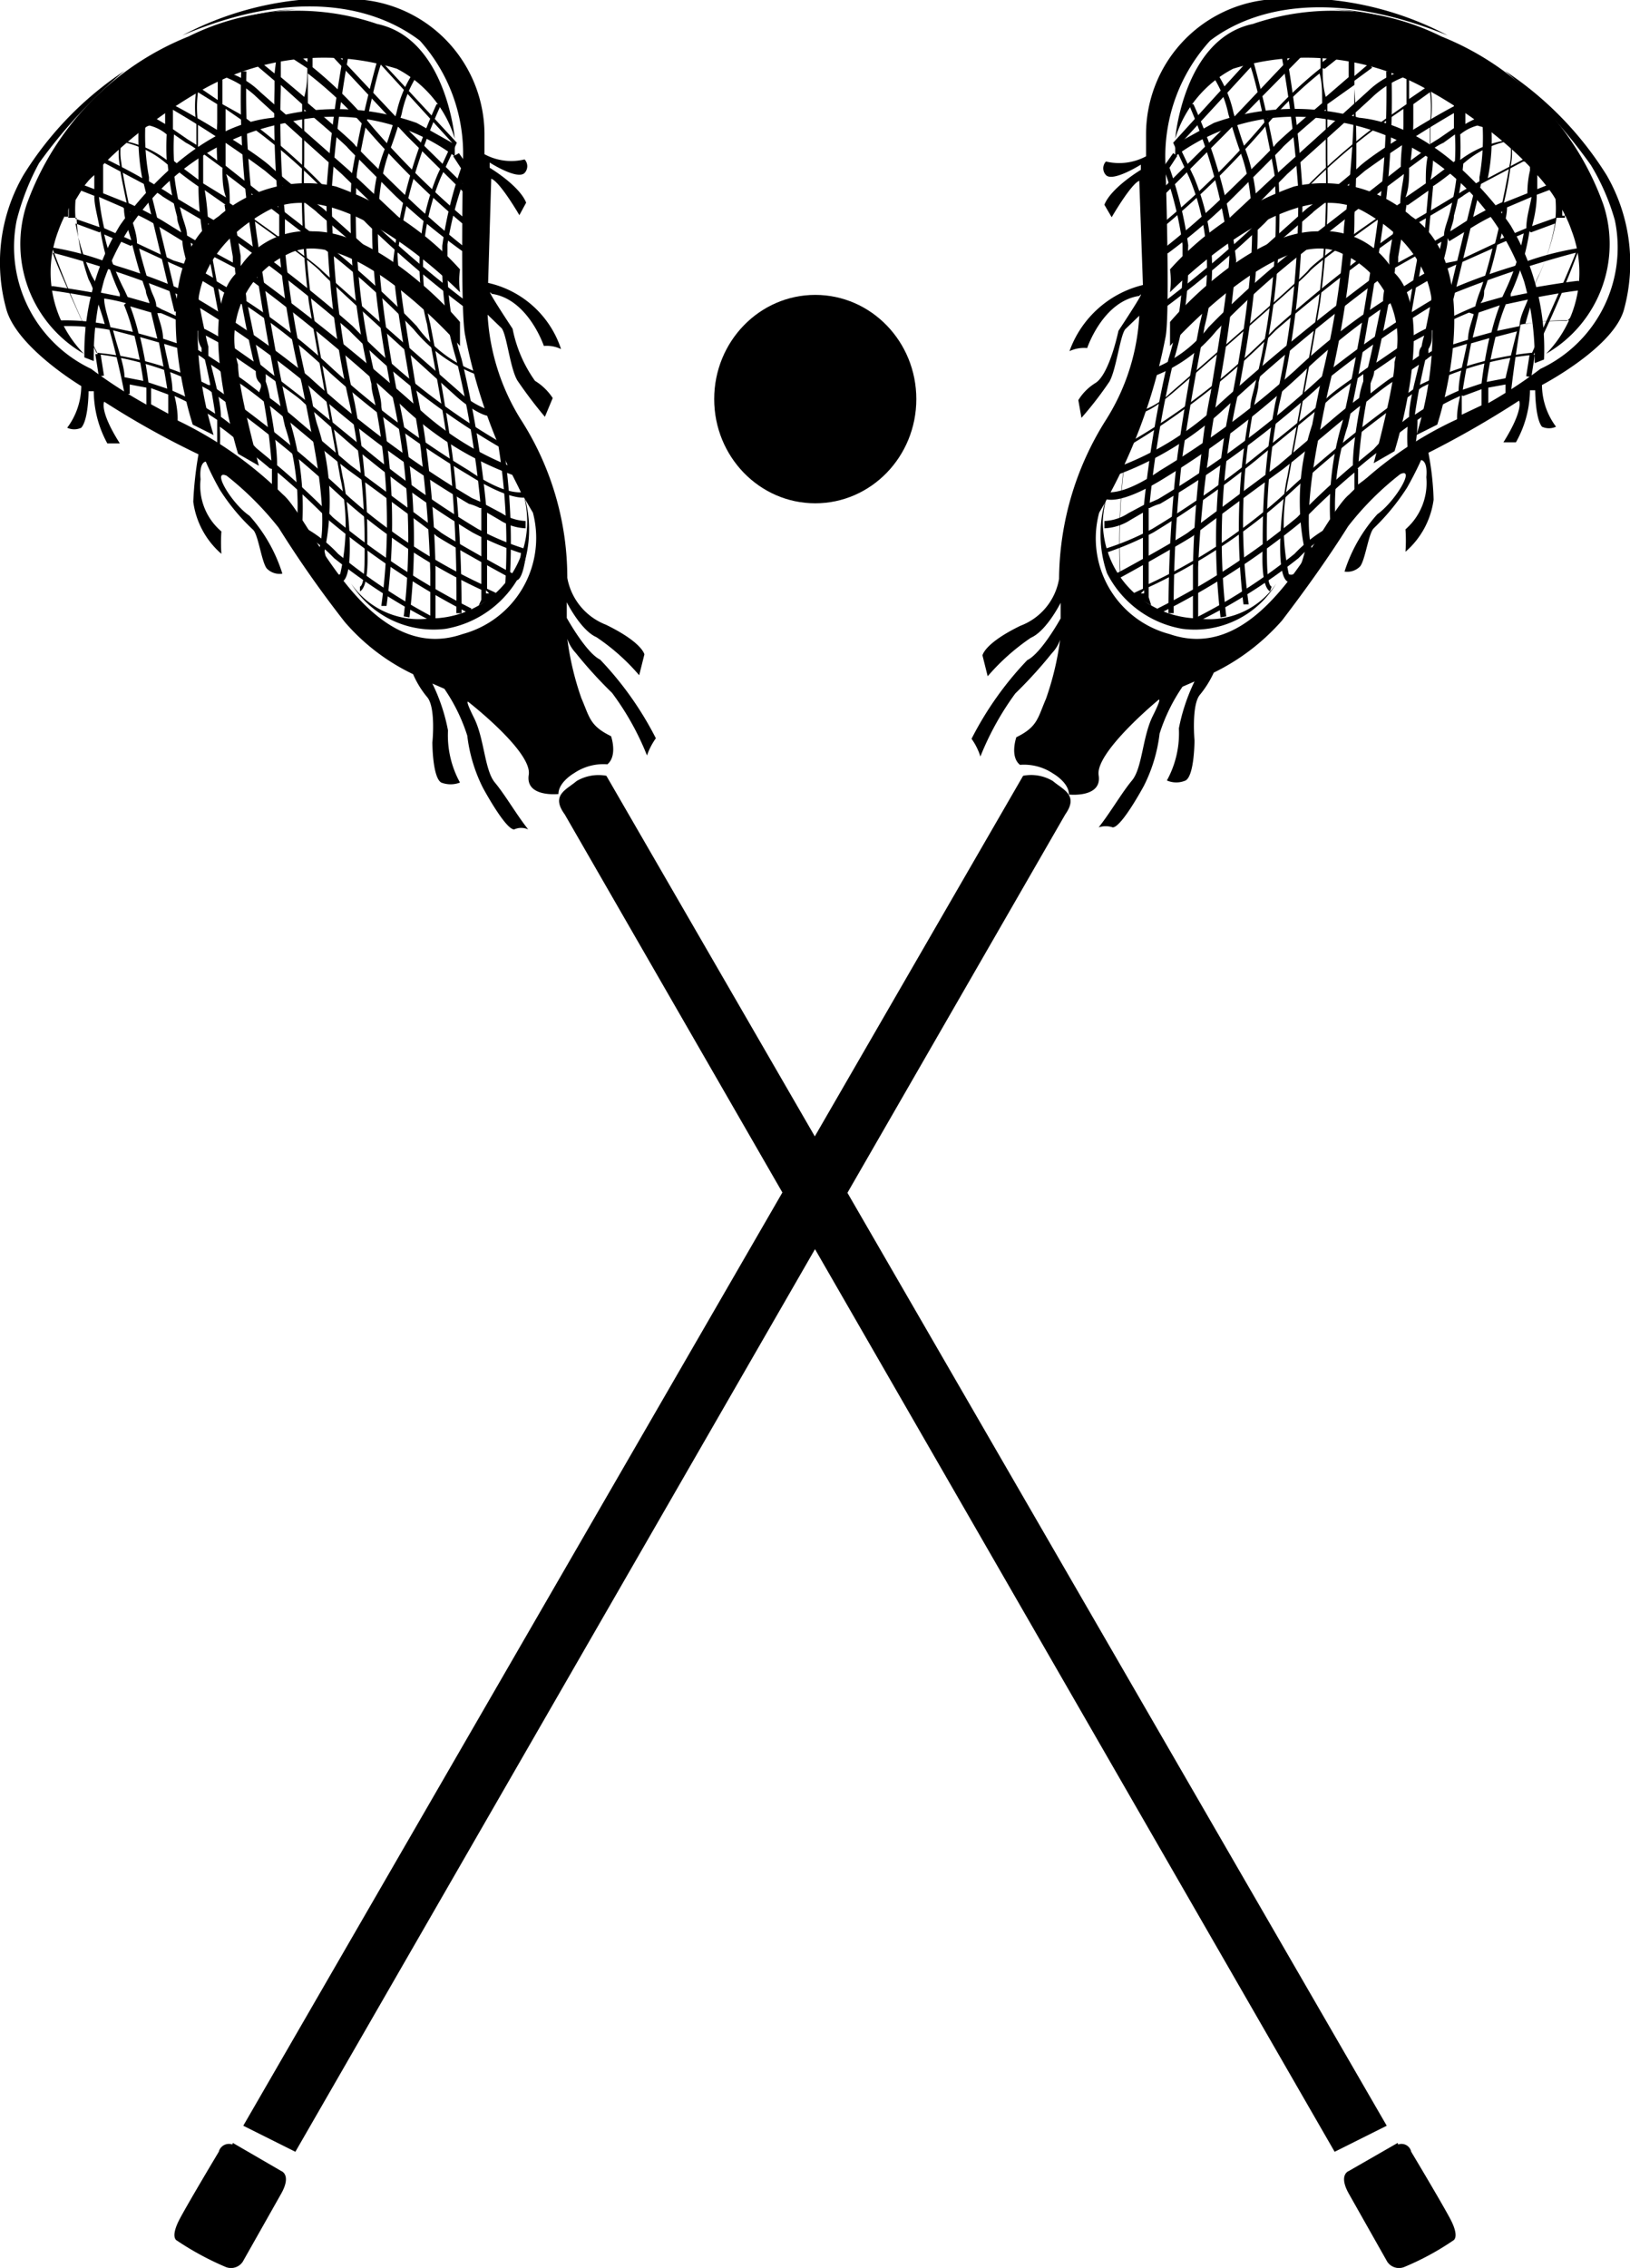 <svg xmlns="http://www.w3.org/2000/svg" viewBox="0 0 31.29 43.53"><g id="Layer_2" data-name="Layer 2"><g id="Layer_2-2" data-name="Layer 2"><ellipse id="Ellipse_22" data-name="Ellipse 22" cx="30.39" cy="4.25" rx="0.12" ry="0.08" transform="translate(7.6 24.79) rotate(-49.99)"/><ellipse id="Ellipse_23" data-name="Ellipse 23" cx="30.55" cy="5.32" rx="0.12" ry="0.08" transform="translate(6.83 25.3) rotate(-49.99)"/><g id="Group_1033" data-name="Group 1033"><path id="Path_294" data-name="Path 294" d="M30.84,3.36a6.55,6.55,0,0,0-1.95-2,10.15,10.15,0,0,1,1.65,1.81A4.31,4.31,0,0,1,31,4.23a2.57,2.57,0,0,1-1.43,2.85,9,9,0,0,1-1.67,1,7.14,7.14,0,0,0-2,1.41c-.54.44-1.61,3.32-3.45,2.68a1.9,1.9,0,0,1-1.35-2.33v0a10.55,10.55,0,0,0,1.27-3.35c.1-.4,0-3.42,0-3.42A3.3,3.3,0,0,1,23.23.78c.84-.64,2.35-1,4.56-.1A6.14,6.14,0,0,0,24.27,0,2.6,2.6,0,0,0,22,2.56L22,3a1.09,1.09,0,0,1-.77.1.19.19,0,0,0,0,.26c.13.14.67-.2.67-.2l0,.1s-.57.34-.7.67l.14.24s.37-.64.53-.7l.07,2a2,2,0,0,0-1.41,1.27.66.66,0,0,1,.34-.06s.3-.9,1-1c0,0,.2-.24-.4.67,0,0-.17.83-.44,1a1,1,0,0,0-.33.33l.06.34a6.9,6.9,0,0,0,.54-.7c.13-.24.2-.87.3-1l.27-.26a4.15,4.15,0,0,1-.64,2,5.78,5.78,0,0,0-.9,3.05,1.17,1.17,0,0,1-.74.9c-.7.34-.73.57-.73.57l.1.4a4.19,4.19,0,0,1,.83-.74c.3-.13.57-.67.57-.67l0,.3s-.37.67-.64.8a6.37,6.37,0,0,0-1.07,1.51,1.2,1.2,0,0,1,.17.34,5.49,5.49,0,0,1,.67-1.21,8.53,8.53,0,0,0,.7-.77.71.71,0,0,0,.16-.26,5.63,5.63,0,0,1-.27,1.13c-.16.37-.16.54-.57.74,0,0-.13.37.07.53a1,1,0,0,1,.64.17s.3.17.3.4c0,0,.64.07.57-.37s1.14-1.44,1.14-1.44.1-.1-.1.3-.2,1-.4,1.24-.41.61-.64.9a.42.42,0,0,1,.27,0c.17,0,.6-.8.6-.8a3,3,0,0,0,.3-1,3.42,3.42,0,0,1,.44-.9l.23-.1a3.66,3.66,0,0,0-.3.9,1.88,1.88,0,0,1-.23,1,.45.45,0,0,0,.36,0c.17-.1.17-.77.17-.77s-.06-.67.1-.87a1.94,1.94,0,0,0,.27-.43,4.18,4.18,0,0,0,1.31-1c.45-.59.88-1.19,1.27-1.81a5.69,5.69,0,0,1,1-1c.3-.14-.1.53-.44.77a3,3,0,0,0-.63,1.1.34.34,0,0,0,.3-.1c.1-.13.16-.63.26-.73a4.28,4.28,0,0,0,.64-.78c.17-.3.27-.53.27-.53s.13,0,.1.33a1.18,1.18,0,0,1-.4,1,3.11,3.11,0,0,1,0,.43,1.6,1.6,0,0,0,.54-1,5.51,5.51,0,0,0-.1-.9,18.42,18.42,0,0,0,1.74-1s.1.16-.3.8c0,0,0,0,.24,0a2.08,2.08,0,0,0,.27-1l.1,0s0,.54.13.7a.32.32,0,0,0,.27,0,1.35,1.35,0,0,1-.27-.8S31,6.66,31.18,5.92A3.37,3.37,0,0,0,30.84,3.36Z"/></g><g id="Group_1034" data-name="Group 1034"><path id="Path_295" data-name="Path 295" d="M25.6.18A6.14,6.14,0,0,1,26.81.4,4.11,4.11,0,0,0,25.6.18Z"/></g><path id="Path_296" data-name="Path 296" d="M21.32,9.33A2.3,2.3,0,0,0,21.25,11a2,2,0,0,0,1.45,1.07,1.83,1.83,0,0,0,1.8-.87,1.55,1.55,0,0,1-1.5.67A1.86,1.86,0,0,1,21.17,10,2,2,0,0,1,21.32,9.33Z"/><path id="Path_297" data-name="Path 297" d="M22.46,6.18l0,.46s2.11-2.38,3.31-1.77a1.79,1.79,0,0,1,1,2.08c0,.47-.4,1.94-.4,1.94l.4-.23s.83-2.62,0-3.42a1.53,1.53,0,0,0-1.47-.8C24.14,4.43,22.83,5.74,22.46,6.18Z"/><path id="Path_298" data-name="Path 298" d="M22.46,5.17a1.62,1.62,0,0,1,0,.44s2.28-2.35,3.72-1.55S27.49,6,27.49,6a6.67,6.67,0,0,1-.3,2.35l.4-.2s1-3-.5-4a2.55,2.55,0,0,0-2.25-.57A5.79,5.79,0,0,0,22.46,5.17Z"/><path id="Path_299" data-name="Path 299" d="M22.56,2.66S22.72.74,24.05.46A4.7,4.7,0,0,1,27.67.7a5.45,5.45,0,0,1,3.11,3.23,2.43,2.43,0,0,1-1.1,2.86,2.23,2.23,0,0,0,.49-2.36c-.5-1.47-2.65-2.64-2.65-2.64a4.73,4.73,0,0,0-3.85-.47A2.24,2.24,0,0,0,22.56,2.66Z"/><ellipse id="Ellipse_14" data-name="Ellipse 14" cx="23.42" cy="1.2" rx="0.12" ry="0.08" transform="translate(17.23 23.82) rotate(-77.65)"/><ellipse id="Ellipse_15" data-name="Ellipse 15" cx="24.42" cy="0.8" rx="0.12" ry="0.08" transform="translate(19.27 24.68) rotate(-79.69)"/><ellipse id="Ellipse_16" data-name="Ellipse 16" cx="25.39" cy="0.76" rx="0.12" ry="0.08" transform="translate(19.21 25.4) rotate(-77.65)"/><ellipse id="Ellipse_17" data-name="Ellipse 17" cx="26.42" cy="0.98" rx="0.1" ry="0.13"/><circle id="Ellipse_18" data-name="Ellipse 18" cx="27.4" cy="1.37" r="0.12"/><circle id="Ellipse_19" data-name="Ellipse 19" cx="28.41" cy="1.97" r="0.12"/><ellipse id="Ellipse_20" data-name="Ellipse 20" cx="29.23" cy="2.61" rx="0.12" ry="0.1" transform="translate(11.94 26.32) rotate(-59)"/><ellipse id="Ellipse_21" data-name="Ellipse 21" cx="29.93" cy="3.38" rx="0.12" ry="0.1" transform="matrix(0.52, -0.86, 0.86, 0.52, 11.62, 27.3)"/><path id="Path_300" data-name="Path 300" d="M22.56,2.77V3a3.85,3.85,0,0,1,3.25-.64,4.61,4.61,0,0,1,3.45,3.05,5.48,5.48,0,0,1,.2,1.56l.18-.07A4.69,4.69,0,0,0,29,4.33s-1.24-1.91-2.91-2.07a4.59,4.59,0,0,0-2.79.1Z"/><path id="Path_301" data-name="Path 301" d="M23.43,11.85a12.61,12.61,0,0,1,.24-4.33c.56-2.94.37-4,.13-4.63-.1-.28-.16-.5-.22-.7a2.13,2.13,0,0,0-.3-.73l.08-.06a2.28,2.28,0,0,1,.32.77c.06.19.12.41.22.68.25.66.44,1.73-.13,4.69a12.62,12.62,0,0,0-.23,4.29Z"/><path id="Path_302" data-name="Path 302" d="M23,11.89h-.1v-1a20.9,20.9,0,0,1,.17-2.24,10.94,10.94,0,0,1,.17-1.11c.14-.87.34-2,.36-2.65A10.26,10.26,0,0,0,22.82,2l.09,0a9.88,9.88,0,0,1,.82,3,25.58,25.58,0,0,1-.37,2.65c-.09.53-.16,1-.16,1.1h0A20.9,20.9,0,0,0,23,10.89Z"/><path id="Path_303" data-name="Path 303" d="M22.53,11.77h-.1a26.88,26.88,0,0,1,.17-3c.16-1.2.43-2.54.43-2.55h0a4.44,4.44,0,0,0-.2-2.81l-.31-.67,1.53-1.68,0,.08a22.13,22.13,0,0,1,.49,2.2h0a13.37,13.37,0,0,1-.38,4c0,.15-.06.3-.09.47a11.76,11.76,0,0,0-.1,3.79h-.1A12,12,0,0,1,24,7.86c0-.17.06-.32.09-.47a13.46,13.46,0,0,0,.38-4c0-.08-.3-1.64-.46-2.1l-1.38,1.5.29.61a4.51,4.51,0,0,1,.2,2.88c0,.06-.27,1.37-.43,2.54A26.51,26.51,0,0,0,22.53,11.77Z"/><path id="Path_304" data-name="Path 304" d="M22.1,11.62l-.42-.24.09,0,.17-.08c0-.46,0-1.2,0-1.46l-.24.14a1,1,0,0,1-.5.16V10a.9.9,0,0,0,.46-.15l.3-.16a21.81,21.81,0,0,1,.47-2.8,6.13,6.13,0,0,0,.27-2V4.69a6.83,6.83,0,0,0-.37-1.48v0l.19-.27.08.05-.15.23a7.53,7.53,0,0,1,.36,1.49,1.48,1.48,0,0,0,0,.21,6.51,6.51,0,0,1-.28,2,21,21,0,0,0-.46,2.73l.16-.07a18.77,18.77,0,0,0,3.13-2.34,17.91,17.91,0,0,1,2.17-1.51l.25-.15a11.52,11.52,0,0,1,1.28-.47,5.62,5.62,0,0,1,1.26-.35l0,0a21.8,21.8,0,0,1-.88,2.05v0h0a6,6,0,0,0-2.14.62,23.42,23.42,0,0,0-2.64,2.13,10.79,10.79,0,0,1-2.61,1.71l0,.19Zm-.2-.23.06,0a.13.13,0,0,0,0-.06Zm.15-1.64c0,.18,0,1,0,1.46a10.43,10.43,0,0,0,2.54-1.67,22.94,22.94,0,0,1,2.66-2.15h0a6.3,6.3,0,0,1,2.16-.62c.3-.66.75-1.67.84-1.92a19.86,19.86,0,0,0-2.4.8l-.26.16a18.79,18.79,0,0,0-2.15,1.5,18.26,18.26,0,0,1-3.17,2.36.93.93,0,0,0-.2.08Z"/><path id="Path_305" data-name="Path 305" d="M22.85,12l0-.09a10.74,10.74,0,0,0,2-1.28,2.76,2.76,0,0,1,.69-.53,5.64,5.64,0,0,1,.23-2c.36-1.55.67-3.78.67-3.8a17.94,17.94,0,0,0,.17-2.93l.1,0a17.24,17.24,0,0,1-.17,3s-.31,2.25-.67,3.81a4.89,4.89,0,0,0-.22,2v0l0,.23-.07-.2a2.62,2.62,0,0,0-.65.5A10.5,10.5,0,0,1,22.85,12Z"/><path id="Path_306" data-name="Path 306" d="M24.82,11.16a.2.2,0,0,1-.11,0c-.26-.18-.08-1.67,0-2,0,0,.44-2.36.6-3.35a17.91,17.91,0,0,0,.14-2.74V2.71c0-.21,0-.42,0-.61-.44.37-.8.69-.83.73s-.83.84-.91.92a11.43,11.43,0,0,1-1.29,1.11l-.07,0V4.26l0,0a15.56,15.56,0,0,0,1.83-1.8,8,8,0,0,1,1.17-1.15c0-.1,0-.17,0-.22l-.37,0L23.48,2.61l-1.1,1.1-.08-.07,1.11-1.1L24.87,1l.4,0v0l.6.05,0,0H26l0,.41.28-.24.06.08L26,1.55l0,.15A19.74,19.74,0,0,1,26,4.13c0,.23,0,.44-.05.66a18.71,18.71,0,0,1-.42,2.56c-.06.25-.12.54-.18.86-.4,1.94-.15,2.38-.14,2.38v0s-.1.44-.29.52ZM25.48,2q0,.33,0,.69v.37a16.84,16.84,0,0,1-.14,2.75c-.16,1-.6,3.33-.6,3.35a4.48,4.48,0,0,0,0,1.86.1.1,0,0,0,.09,0c.1,0,.18-.28.22-.44a4.67,4.67,0,0,1,.14-2.43c.06-.32.12-.6.17-.86a17,17,0,0,0,.43-2.55c0-.21,0-.43.05-.66A21.56,21.56,0,0,0,26,1.71V1.63ZM22.39,4.31v.42a15.63,15.63,0,0,0,1.19-1.05c.34-.33.85-.83.9-.9s.47-.43.9-.8c0-.22,0-.41-.05-.57a7.56,7.56,0,0,0-1.1,1.09,16.56,16.56,0,0,1-1.84,1.81Zm3-3c0,.15,0,.34.06.55l.44-.38,0-.4h-.16l-.3.24Zm0-.26a.93.93,0,0,0,0,.14l.16-.13Z"/><path id="Path_307" data-name="Path 307" d="M24.38,11.35c-.17-.09-.15-.69-.14-.87a14,14,0,0,1,.24-2.74,17.36,17.36,0,0,0,.44-4.13,24,24,0,0,0-.32-2.55l.1,0A24.52,24.52,0,0,1,25,3.6a17.36,17.36,0,0,1-.45,4.19,12.81,12.81,0,0,0-.23,2.69c0,.35,0,.74.09.78Z"/><path id="Path_308" data-name="Path 308" d="M22.27,11.77l-.05-.09A14,14,0,0,0,24.9,9.93a14.39,14.39,0,0,1,1.07-1c0-.32.07-.77.14-1.14-.45.35-1,.84-1.49,1.22-.66.48-1.66,1.22-1.71,1.27s-1.41.82-1.49.85a.09.09,0,0,1-.07,0c-.1-.06-.15-.4-.16-.54v-.05h0a5.08,5.08,0,0,0,.93-.39,17.47,17.47,0,0,0,2-1.4s1.18-.94,1.34-1.1.47-.36.8-.6c.08-.32.16-.73.24-1.11A11.81,11.81,0,0,0,25,7.16a16.26,16.26,0,0,1-2.62,2c-.91.57-1.17.42-1.2.4l0,0L21.36,9h0a5.76,5.76,0,0,0,2.06-1.26A39.1,39.1,0,0,1,26.67,5.1a1.9,1.9,0,0,1,0-.19s.07-.4.14-.9l-.07,0s-1.43,1-1.6,1.2-2.54,2.26-2.65,2.35-.45.38-.67.38a.1.1,0,0,1-.08,0c-.08-.14.19-.63.31-.83v0h0a2.52,2.52,0,0,0,1.15-.83,17.28,17.28,0,0,1,1.55-1.41c.07-.06,1.3-1,2.14-1.67,0-.29.05-.57.05-.8V2.09l-.29.2a11,11,0,0,0-1.6,1.36h0l-1.53.61,1.07-1,1.67-1.51a1.66,1.66,0,0,1,.73-.41h.06v.56l.41-.28,0,.07a2.21,2.21,0,0,1,0,.68c0,.09,0,.22,0,.39l.16-.1.29-.2c0-.25,0-.42,0-.42V2l.73.49-.28-.08a.87.87,0,0,0-.33.17,4.57,4.57,0,0,1,0,.49,2,2,0,0,1,.9-.38H29v0a1.16,1.16,0,0,1,0,.49,6.77,6.77,0,0,1-.13.71l.45-.18c0-.26.05-.43.05-.44V3.13l.36.4h0l0,0,.31.34v.31h0l-.16,0a4.09,4.09,0,0,1-.33,1.08,1.56,1.56,0,0,0-.11.26c.45-.08.83-.13.86-.13h0a.28.28,0,0,1,.1.21,1,1,0,0,1-.32.56h0a4.4,4.4,0,0,0-.89.07C29.06,7,29,7.57,29,7.58h-.1V7.38l-.33.06c0,.23,0,.38,0,.39v0l-.6.27V8s0-.16.06-.4a5.07,5.07,0,0,0-.82.46c0,.33-.05.52-.05.53h0l-1.16.86V9.38s0-.13,0-.31A13.24,13.24,0,0,0,25,10,14.36,14.36,0,0,1,22.27,11.77Zm-1-1.16a1.19,1.19,0,0,0,.11.42c.16-.07,1.38-.76,1.44-.82l1.72-1.28,1-.85c.22-.19.4-.33.55-.44a1.67,1.67,0,0,1,.08-.32l0-.14c-.3.22-.61.44-.69.52s-1.3,1.07-1.34,1.11a18.31,18.31,0,0,1-2,1.41,6.08,6.08,0,0,1-.91.39Zm0-1.16c.1,0,.39,0,1-.42a17,17,0,0,0,2.6-1.93,11.91,11.91,0,0,1,1.68-1.32c0-.2.07-.39.1-.54a35.49,35.49,0,0,0-3.14,2.6,6.13,6.13,0,0,1-2.08,1.28ZM26.07,9c0,.12,0,.23,0,.3l.95-.7a3.61,3.61,0,0,1,0-.41,4.72,4.72,0,0,0-.59.5h0s-.15.11-.37.3Zm.16-1.29c-.07.36-.12.8-.15,1.15l.29-.24A4.67,4.67,0,0,1,27.05,8c0-.27.1-.63.19-1l-.15.1a1.16,1.16,0,0,1-.36.23c-.18.12-.34.25-.5.38Zm1.13-.8c-.1.42-.16.78-.2,1.05A5,5,0,0,1,28,7.5c0-.25.1-.58.16-.9l-.33.1-.23.07a.71.71,0,0,0-.22.13Zm.7.68c0,.16,0,.29,0,.37l.38-.18s0-.16,0-.31l-.35.13Zm-5.89-.4a2.11,2.11,0,0,0-.3.71,1.53,1.53,0,0,0,.6-.36S25,5.35,25.12,5.18,26.67,4,26.73,4l.15-.1c0-.18.05-.37.07-.56-.86.64-2.05,1.6-2.07,1.61a15.58,15.58,0,0,0-1.53,1.4,2.86,2.86,0,0,1-1.17.86Zm4.21-.08c0,.1-.05.18-.07.25a1.8,1.8,0,0,0,0,.19c.39-.31.43-.32.45-.32A2.2,2.2,0,0,0,27,7l.24-.17c0-.06,0-.12.05-.18a1.29,1.29,0,0,1,.05-.21l-.26.14-.05-.08a3.48,3.48,0,0,1,.34-.19c.07-.33.13-.67.17-1v0l-.36.21-.13.74-.17.52h0l-.51.35Zm1.86-.52c-.06.31-.12.63-.16.89l.36-.12a8.79,8.79,0,0,1,.15-.87l-.35.1Zm.47-.13c-.07.29-.13.58-.17.87l.36-.07h0c.05-.22.13-.55.22-.9l-.42.11Zm-2.06-.61c-.07.37-.15.78-.23,1.11l.41-.28L27,6.18l.11-.64-.45.3Zm.84.55c0,.09,0,.19-.07.3l0,.08a.6.6,0,0,1,.16-.08l.22-.06.38-.12c0-.17.07-.34.11-.49L28.2,6a6.94,6.94,0,0,0-.71.34Zm.9-.42-.12.5.36-.1a4.48,4.48,0,0,1,.16-.52L28.38,6Zm.52-.15a3.5,3.5,0,0,0-.17.52l.43-.09c0-.17.1-.35.16-.51l-.42.09ZM27.69,5.2l0,.12a8.79,8.79,0,0,1-.15.93c.17-.09.39-.2.64-.31l.14-.06a2.26,2.26,0,0,1,.1-.31c.08-.23.16-.51.23-.8L28,5.06h0l-.32.14Zm1.75.5c-.06.17-.11.34-.16.52a3.92,3.92,0,0,1,.84-.07c.06-.06.27-.28.26-.46a.16.16,0,0,0,0-.12c-.1,0-.47.06-.9.14Zm-.7-1a7.26,7.26,0,0,1-.25.88c0,.07,0,.15-.07.24l.42-.12.06-.13a4.48,4.48,0,0,0,.35-1.09l-.51.22Zm.62-.26A4.5,4.5,0,0,1,29,5.64l0,.05.4-.08c.05-.11.09-.22.14-.32a4,4,0,0,0,.31-1l-.46.17Zm-2.58.7c0,.13-.06.32-.1.53l.45-.29.09-.49Zm.55-.31-.09.48.35-.2c0-.15.05-.3.08-.47l-.34.2Zm.46-.26c0,.18-.06.33-.09.49L28,5l.7-.33c.05-.2.1-.42.14-.61a4.25,4.25,0,0,0-.56.29l-.46.28ZM27,3.93c-.08.55-.16,1-.16,1s0,0,0,.11l.44-.24.07-.36.07-.78-.4.28Zm.51-.35-.08.86h0l-.05.28.34-.2c0-.12.06-.25.1-.4a5.29,5.29,0,0,0,.16-.9c-.15.12-.31.25-.48.36Zm1.42.4c0,.19-.08.4-.13.61l.5-.21c0-.21.07-.42.1-.6l-.47.2Zm-.84-.84a5.89,5.89,0,0,1-.18,1c0,.1-.05.2-.07.3l.36-.23c.21-.12.42-.23.64-.33.08-.37.13-.67.15-.77a1.4,1.4,0,0,0,0-.41,1.86,1.86,0,0,0-.84.39Zm1.41.6q0,.27-.09.6l.45-.16a2.19,2.19,0,0,0,0-.36l-.1-.18-.29.11Zm.49.11c0,.06,0,.16,0,.29l.08,0V3.93ZM27,1.46a1.86,1.86,0,0,0-.62.37c-.36.34-1.66,1.5-1.67,1.51L24.06,4l1-.4a11.77,11.77,0,0,1,1.61-1.37L27,2Zm.05,1.77c0,.19,0,.38-.07.56l.39-.27c0-.19,0-.39.05-.57l-.38.28Zm2.46.13c0,.06,0,.16,0,.27l.2-.08Zm-2-.48c0,.18,0,.37-.05.57.17-.13.34-.25.47-.36a4.77,4.77,0,0,0,0-.51l-.22.16h0a1.09,1.09,0,0,0-.23.14ZM27.13,2v.36a6.55,6.55,0,0,1-.05.72l.37-.27c0-.2,0-.36,0-.46a2.25,2.25,0,0,0,0-.58Zm1,.12v.26a1.51,1.51,0,0,1,.22-.11Z"/><rect id="Rectangle_198" data-name="Rectangle 198" x="29.16" y="6.96" width="0.43" height="0.1" transform="translate(17.9 34.95) rotate(-81.08)"/><path id="Path_309" data-name="Path 309" d="M21.51,11.22a12.86,12.86,0,0,1,.12-2.7v0h0a12.78,12.78,0,0,0,2.85-2.22A26.45,26.45,0,0,1,27,4.31h0s.87-.5,1.07-.64l.33-.19,0-.08a4.37,4.37,0,0,0,.06-1V2.26l.08.08a5,5,0,0,1,.75.71l0,.05-.05,0-.81.43c-.14.6-.58,2.43-.59,2.45l-.1,0s.4-1.68.57-2.35a1.17,1.17,0,0,0-.24.14c-.2.13-1,.6-1.07.63a29.44,29.44,0,0,0-2.51,1.94,13.8,13.8,0,0,1-2.86,2.24,12.18,12.18,0,0,0-.11,2.63Zm7.12-8.74a3.69,3.69,0,0,1-.07.94l.68-.36a5.58,5.58,0,0,0-.61-.58Z"/><path id="Path_310" data-name="Path 310" d="M24.29,4.86l-.07-.08L25.09,4s.61-.44,1-.8S27.94,2,28,2l.05.09A20.5,20.5,0,0,0,26.2,3.28c-.43.37-1,.78-1,.8Z"/><path id="Path_311" data-name="Path 311" d="M22.37,5.9l-.06-.08a22.19,22.19,0,0,0,1.89-1.6c.49-.54.75-.54.78-.54v.1h0s-.24,0-.7.5A19.57,19.57,0,0,1,22.37,5.9Z"/><path id="Path_312" data-name="Path 312" d="M19.64,14.89a.81.81,0,0,1,.57.1c.2.17.5.27.24.64L5.67,41.3l-1-.5Z"/><path id="Path_313" data-name="Path 313" d="M4.47,41.13l.93.54s.2.07,0,.43l-.74,1.31a.27.27,0,0,1-.33.1A5.59,5.59,0,0,1,3.39,43s-.13-.06.07-.43.74-1.27.74-1.27a.2.2,0,0,1,.26-.14Z"/><g id="Group_1066" data-name="Group 1066"><path id="Path_314" data-name="Path 314" d="M.45,3.36a6.51,6.51,0,0,1,1.94-2A9.73,9.73,0,0,0,.75,3.13a4.74,4.74,0,0,0-.43,1.1A2.59,2.59,0,0,0,1.75,7.08a9.39,9.39,0,0,0,1.68,1,7.45,7.45,0,0,1,2,1.41c.53.44,1.61,3.32,3.45,2.68a1.91,1.91,0,0,0,1.35-2.33v0A10.55,10.55,0,0,1,8.93,6.44C8.83,6,8.89,3,8.89,3A3.25,3.25,0,0,0,8.06.78C7.22.14,5.71-.26,3.5.68A6.13,6.13,0,0,1,7,0,2.6,2.6,0,0,1,9.3,2.56l0,.4a1.08,1.08,0,0,0,.77.1.19.19,0,0,1,0,.26c-.14.14-.67-.2-.67-.2l0,.1s.57.34.7.67l-.13.24s-.37-.64-.54-.7l-.06,2a1.91,1.91,0,0,1,1.4,1.27.63.63,0,0,0-.33-.06s-.3-.9-1-1c0,0-.2-.24.4.67a2.57,2.57,0,0,0,.43,1,1.07,1.07,0,0,1,.34.33L10.46,8a8.58,8.58,0,0,1-.53-.7c-.14-.24-.2-.87-.3-1l-.27-.26a4.24,4.24,0,0,0,.63,2,5.61,5.61,0,0,1,.9,3.05,1.19,1.19,0,0,0,.74.9c.7.34.74.57.74.57l-.1.4a4.05,4.05,0,0,0-.82-.73c-.3-.13-.57-.67-.57-.67l0,.3s.37.67.64.8a6.37,6.37,0,0,1,1.07,1.51,1.29,1.29,0,0,0-.17.33,5.25,5.25,0,0,0-.67-1.2,8.53,8.53,0,0,1-.7-.77.74.74,0,0,1-.16-.27,5.56,5.56,0,0,0,.27,1.14c.16.37.16.53.57.73,0,0,.13.37-.07.54a1,1,0,0,0-.64.17s-.3.17-.3.4c0,0-.64.07-.57-.37S9,13.48,9,13.48s-.1-.1.1.3.2,1,.4,1.24.41.61.64.9a.32.32,0,0,0-.27,0c-.17,0-.6-.8-.6-.8a3,3,0,0,1-.3-1,3.42,3.42,0,0,0-.44-.9l-.23-.1a3.53,3.53,0,0,1,.3.9,1.88,1.88,0,0,0,.23,1,.5.5,0,0,1-.36,0c-.17-.1-.17-.77-.17-.77s.07-.67-.1-.87a1.79,1.79,0,0,1-.27-.44,4,4,0,0,1-1.31-1,21,21,0,0,1-1.27-1.81,6,6,0,0,0-1-1c-.3-.13.1.54.44.77a3,3,0,0,1,.63,1.11.34.34,0,0,1-.3-.1c-.1-.13-.16-.64-.26-.74a3.91,3.91,0,0,1-.64-.77,5.55,5.55,0,0,1-.27-.54s-.13,0-.1.34a1.15,1.15,0,0,0,.4,1,3.11,3.11,0,0,0,0,.43,1.6,1.6,0,0,1-.54-1,7,7,0,0,1,.1-.91A16.42,16.42,0,0,1,2,7.71s-.1.17.3.8c0,0,0,0-.24,0a2.11,2.11,0,0,1-.26-1l-.1,0s0,.54-.14.7a.32.32,0,0,1-.27,0,1.35,1.35,0,0,0,.27-.8S.32,6.67.12,5.93A3.35,3.35,0,0,1,.45,3.36Z"/></g><g id="Group_1067" data-name="Group 1067"><path id="Path_315" data-name="Path 315" d="M5.69.18A6.14,6.14,0,0,0,4.48.4,4.17,4.17,0,0,1,5.69.18Z"/></g><path id="Path_316" data-name="Path 316" d="M10,9.33A2.3,2.3,0,0,1,10,11a2,2,0,0,1-1.45,1.07,1.86,1.86,0,0,1-1.81-.87,1.58,1.58,0,0,0,1.51.67A1.86,1.86,0,0,0,10.12,10,2,2,0,0,0,10,9.33Z"/><path id="Path_317" data-name="Path 317" d="M8.83,6.18l0,.46S6.75,4.26,5.54,4.87A1.79,1.79,0,0,0,4.57,7c0,.47.4,1.94.4,1.94l-.4-.23S3.73,6,4.54,5.24A1.53,1.53,0,0,1,6,4.44C7.15,4.43,8.46,5.74,8.83,6.18Z"/><path id="Path_318" data-name="Path 318" d="M8.83,5.17a1.62,1.62,0,0,0,0,.44S6.55,3.26,5.11,4.06,3.8,6,3.8,6a6.91,6.91,0,0,0,.3,2.35l-.4-.2s-1-3,.5-4a2.55,2.55,0,0,1,2.25-.57A5.79,5.79,0,0,1,8.83,5.17Z"/><path id="Path_319" data-name="Path 319" d="M8.73,2.66S8.57.74,7.24.46A4.7,4.7,0,0,0,3.62.7,5.45,5.45,0,0,0,.51,3.93a2.43,2.43,0,0,0,1.1,2.86,2.23,2.23,0,0,1-.49-2.36C1.62,3,3.77,1.79,3.77,1.79a4.73,4.73,0,0,1,3.85-.47A2.24,2.24,0,0,1,8.73,2.66Z"/><ellipse id="Ellipse_24" data-name="Ellipse 24" cx="7.87" cy="1.2" rx="0.08" ry="0.12" transform="translate(-0.07 1.71) rotate(-12.35)"/><ellipse id="Ellipse_25" data-name="Ellipse 25" cx="6.87" cy="0.8" rx="0.08" ry="0.12" transform="translate(-0.03 1.24) rotate(-10.31)"/><ellipse id="Ellipse_26" data-name="Ellipse 26" cx="5.9" cy="0.76" rx="0.08" ry="0.12" transform="translate(-0.03 1.28) rotate(-12.35)"/><ellipse id="Ellipse_27" data-name="Ellipse 27" cx="4.88" cy="0.98" rx="0.1" ry="0.13"/><circle id="Ellipse_28" data-name="Ellipse 28" cx="3.89" cy="1.37" r="0.12"/><circle id="Ellipse_29" data-name="Ellipse 29" cx="2.88" cy="1.97" r="0.12"/><ellipse id="Ellipse_30" data-name="Ellipse 30" cx="2.06" cy="2.61" rx="0.1" ry="0.12" transform="translate(-1.05 1.43) rotate(-31)"/><ellipse id="Ellipse_31" data-name="Ellipse 31" cx="1.36" cy="3.38" rx="0.1" ry="0.12" transform="translate(-1.55 1.18) rotate(-31)"/><ellipse id="Ellipse_32" data-name="Ellipse 32" cx="0.9" cy="4.25" rx="0.08" ry="0.12" transform="translate(-2.52 1.58) rotate(-40.01)"/><ellipse id="Ellipse_33" data-name="Ellipse 33" cx="0.74" cy="5.32" rx="0.08" ry="0.12" transform="translate(-3.25 1.72) rotate(-40.01)"/><path id="Path_320" data-name="Path 320" d="M8.73,2.77V3a3.85,3.85,0,0,0-3.25-.64A4.61,4.61,0,0,0,2,5.37a5.48,5.48,0,0,0-.2,1.56l-.18-.07a4.69,4.69,0,0,1,.68-2.53S3.57,2.42,5.24,2.26A4.59,4.59,0,0,1,8,2.36Z"/><path id="Path_321" data-name="Path 321" d="M7.86,11.85a12.61,12.61,0,0,0-.24-4.33c-.56-2.94-.37-4-.14-4.63.11-.28.17-.5.23-.7A2.13,2.13,0,0,1,8,1.46L7.93,1.4a2.28,2.28,0,0,0-.32.77c-.06.19-.12.41-.22.68-.26.66-.44,1.73.13,4.69a12.62,12.62,0,0,1,.23,4.29Z"/><path id="Path_322" data-name="Path 322" d="M8.26,11.89h.1v-1a20.9,20.9,0,0,0-.17-2.24A10.94,10.94,0,0,0,8,7.53c-.14-.87-.34-2-.37-2.65A10.28,10.28,0,0,1,8.47,2l-.09,0a9.9,9.9,0,0,0-.83,3c0,.6.23,1.79.37,2.65.09.53.17,1,.17,1.1h0c.09.74.15,1.49.17,2.24Z"/><path id="Path_323" data-name="Path 323" d="M8.76,11.77h.1a24.65,24.65,0,0,0-.17-3c-.16-1.2-.43-2.54-.43-2.55h0a4.44,4.44,0,0,1,.2-2.81l.31-.67L7.24,1.09l0,.08a22.13,22.13,0,0,0-.49,2.2h0a13.37,13.37,0,0,0,.38,4c0,.15.06.3.09.47a11.76,11.76,0,0,1,.1,3.79h.1a12,12,0,0,0-.1-3.82c0-.17-.06-.32-.09-.47a13.46,13.46,0,0,1-.38-4c0-.08.3-1.64.46-2.1l1.37,1.5-.28.61a4.51,4.51,0,0,0-.2,2.88c0,.06.27,1.37.43,2.54A26.51,26.51,0,0,1,8.76,11.77Z"/><path id="Path_324" data-name="Path 324" d="M9.19,11.62l.42-.24-.09,0-.17-.08c0-.46,0-1.2,0-1.46l.24.14a1,1,0,0,0,.5.16V10a.9.9,0,0,1-.46-.15l-.3-.16a20.2,20.2,0,0,0-.47-2.8,6.13,6.13,0,0,1-.27-2V4.69A6.83,6.83,0,0,1,9,3.21v0l-.19-.27L8.7,3l.15.23a7.53,7.53,0,0,0-.36,1.49V4.9a6.22,6.22,0,0,0,.27,2,19.45,19.45,0,0,1,.46,2.73l-.16-.07A18.77,18.77,0,0,1,5.93,7.23,17.16,17.16,0,0,0,3.76,5.72l-.25-.15A11.52,11.52,0,0,0,2.23,5.1,5.48,5.48,0,0,0,1,4.75s0,0,0,0a21.8,21.8,0,0,0,.88,2.05v0h0A5.93,5.93,0,0,1,4,7.48,23.42,23.42,0,0,1,6.63,9.61a10.79,10.79,0,0,0,2.61,1.71l0,.19Zm.2-.23-.06,0v-.06ZM9.24,9.75c0,.18,0,1,0,1.46A10.69,10.69,0,0,1,6.7,9.54,22.83,22.83,0,0,0,4.05,7.39H4a6,6,0,0,0-2.15-.62c-.3-.66-.76-1.67-.84-1.92a19.86,19.86,0,0,1,2.4.8l.26.16a17.61,17.61,0,0,1,2.15,1.5A18.57,18.57,0,0,0,9,9.67a1,1,0,0,1,.21.08Z"/><path id="Path_325" data-name="Path 325" d="M8.44,12l0-.09a10.74,10.74,0,0,1-1.95-1.28,2.59,2.59,0,0,0-.69-.53,5.64,5.64,0,0,0-.23-2c-.36-1.55-.67-3.78-.67-3.8a17.94,17.94,0,0,1-.17-2.93l-.1,0a17.24,17.24,0,0,0,.17,3s.31,2.25.67,3.81a4.89,4.89,0,0,1,.22,2v0l0,.23.07-.2a2.62,2.62,0,0,1,.65.5A10.83,10.83,0,0,0,8.44,12Z"/><path id="Path_326" data-name="Path 326" d="M6.47,11.16a.2.2,0,0,0,.11,0c.26-.18.08-1.67,0-2,0,0-.44-2.36-.6-3.35a17.91,17.91,0,0,1-.14-2.74V2.71c0-.21,0-.42,0-.61.44.37.8.69.83.73s.83.84.91.92A12.38,12.38,0,0,0,8.93,4.86L9,4.9V4.26l0,0a16.37,16.37,0,0,1-1.83-1.8A8,8,0,0,0,6,1.29c0-.1,0-.17,0-.22l.37,0L7.81,2.61l1.11,1.1L9,3.64,7.88,2.54,6.43,1,6,1v0L5.43,1l0,0H5.32l-.05.41L5,1.19l-.06.08.33.28,0,.15a19.74,19.74,0,0,0,.09,2.43c0,.23,0,.44,0,.66a17.32,17.32,0,0,0,.43,2.56c.05.25.11.54.17.86.4,1.94.15,2.38.14,2.38v0s.1.44.29.52ZM5.8,2c0,.22,0,.45,0,.69v.37a18,18,0,0,0,.13,2.75c.17,1,.6,3.33.6,3.35a4.17,4.17,0,0,1,0,1.86.08.08,0,0,1-.08,0c-.1,0-.19-.28-.22-.44a4.67,4.67,0,0,0-.14-2.43C6,7.87,6,7.59,5.89,7.33a18.32,18.32,0,0,1-.42-2.55c0-.21,0-.43,0-.66a19.41,19.41,0,0,1-.08-2.41V1.63ZM8.9,4.31v.42A15.63,15.63,0,0,1,7.71,3.68c-.34-.33-.85-.83-.9-.9s-.47-.43-.9-.8c0-.22,0-.41,0-.57A8.09,8.09,0,0,1,7.06,2.5,16.56,16.56,0,0,0,8.9,4.31Zm-3-3c0,.15,0,.34-.06.55l-.45-.38,0-.4h.16Zm0-.26a.93.93,0,0,1,0,.14l-.16-.13Z"/><path id="Path_327" data-name="Path 327" d="M6.91,11.35c.17-.09.15-.69.14-.87a14,14,0,0,0-.24-2.74,18.46,18.46,0,0,1-.44-4.13,24,24,0,0,1,.32-2.55l-.1,0A24.52,24.52,0,0,0,6.27,3.6a17.36,17.36,0,0,0,.45,4.19A12.81,12.81,0,0,1,7,10.48c0,.35,0,.74-.09.78Z"/><path id="Path_328" data-name="Path 328" d="M9,11.77l.05-.09A14,14,0,0,1,6.39,9.93a14.39,14.39,0,0,0-1.07-1c0-.32-.07-.77-.14-1.14.44.35,1,.84,1.49,1.22.66.48,1.66,1.22,1.7,1.27s1.42.82,1.5.85a.09.09,0,0,0,.07,0c.1-.06.15-.4.16-.54v-.05h0a5.08,5.08,0,0,1-.93-.39,17.47,17.47,0,0,1-2-1.4S6,7.79,5.8,7.63,5.33,7.27,5,7c-.08-.32-.16-.73-.24-1.11A11.81,11.81,0,0,1,6.34,7.16,16.72,16.72,0,0,0,9,9.12c.91.57,1.17.42,1.2.4l0,0L9.93,9h0a5.72,5.72,0,0,1-2-1.26A41,41,0,0,0,4.62,5.1l0-.19s-.07-.4-.14-.9l.07,0s1.43,1,1.6,1.2S8.66,7.52,8.76,7.61s.45.38.67.38a.1.1,0,0,0,.08,0c.08-.14-.19-.63-.31-.83v0h0A2.52,2.52,0,0,1,8,6.26,17.28,17.28,0,0,0,6.47,4.85c-.07-.06-1.3-1-2.14-1.67,0-.29,0-.57,0-.8V2.09l.29.2a11,11,0,0,1,1.6,1.36h0l1.53.61-1.06-1L5,1.77a1.56,1.56,0,0,0-.73-.41H4.18v.56l-.41-.28,0,.07a2.21,2.21,0,0,0,0,.68c0,.09,0,.22,0,.39l-.16-.1-.29-.2c0-.25,0-.42,0-.42V2l-.73.49.28-.08a.8.8,0,0,1,.33.17,4.57,4.57,0,0,0,0,.49,2,2,0,0,0-.9-.38h0l0,0a1.35,1.35,0,0,0,0,.49c0,.09.06.37.13.71l-.45-.18c0-.26,0-.43,0-.44V3.13l-.36.4h0l0,0-.31.34v.31h0l.16,0A4.09,4.09,0,0,0,1.7,5.36a1.56,1.56,0,0,1,.11.26C1.36,5.54,1,5.49,1,5.49h0a.28.28,0,0,0-.1.21c0,.26.3.54.31.56h0a4.4,4.4,0,0,1,.89.07c.18.63.29,1.22.29,1.23h.1V7.38l.32.06c0,.23,0,.38,0,.39v0l.6.27V8s0-.16-.06-.4a5.07,5.07,0,0,1,.82.46c0,.33,0,.52,0,.53h0l1.16.86V9.38s0-.13,0-.31a13.24,13.24,0,0,1,1,.93A14.36,14.36,0,0,0,9,11.77Zm1-1.16a1.19,1.19,0,0,1-.11.42c-.16-.07-1.38-.76-1.44-.82L6.73,8.93l-1-.85c-.22-.19-.4-.33-.55-.44a1.67,1.67,0,0,0-.08-.32,1,1,0,0,0,0-.14c.3.22.62.44.7.52S7,8.77,7.07,8.81a17.41,17.41,0,0,0,2,1.41,6.08,6.08,0,0,0,.91.39Zm0-1.16c-.1,0-.39,0-1-.42A17,17,0,0,1,6.41,7.1,11.91,11.91,0,0,0,4.73,5.78c0-.2-.07-.39-.1-.54a34.1,34.1,0,0,1,3.14,2.6A6.13,6.13,0,0,0,9.85,9.12ZM5.22,9c0,.12,0,.23,0,.3l-1-.7a3.61,3.61,0,0,0,0-.41,4.72,4.72,0,0,1,.59.5h0s.15.11.37.3ZM5.06,7.69c.07.36.12.8.15,1.15L4.92,8.6A4.67,4.67,0,0,0,4.24,8c0-.27-.1-.63-.19-1l.15.1a1.16,1.16,0,0,0,.36.23c.18.12.35.25.51.38Zm-1.13-.8c.1.42.16.78.2,1.05a5,5,0,0,0-.82-.44c0-.25-.1-.58-.16-.9l.33.1.23.07a.71.71,0,0,1,.22.13Zm-.7.68c0,.16,0,.29,0,.37L2.9,7.76s0-.16,0-.31l.35.13Zm5.89-.4a2.11,2.11,0,0,1,.3.71,1.53,1.53,0,0,1-.6-.36S6.34,5.35,6.17,5.18,4.62,4,4.56,4l-.15-.1c0-.18,0-.37-.07-.56C5.2,4,6.39,4.91,6.41,4.92a15.58,15.58,0,0,1,1.53,1.4,2.89,2.89,0,0,0,1.18.86ZM4.91,7.09c0,.1,0,.18.07.25s0,.13,0,.19c-.39-.31-.43-.32-.45-.32A2.2,2.2,0,0,1,4.26,7L4,6.83c0-.06,0-.12,0-.18a2.09,2.09,0,0,1-.05-.21l.26.14.05-.08a3.48,3.48,0,0,0-.34-.19c-.09-.41-.13-.71-.17-1v0l.35.21.14.74.17.52h0l.51.35ZM3.05,6.57c.06.31.12.63.16.89l-.36-.12a8.85,8.85,0,0,0-.16-.87l.35.1Zm-.47-.13c.07.29.13.58.17.87l-.36-.07h0c0-.22-.13-.55-.22-.9l.42.11Zm2.06-.61c.07.37.15.78.23,1.11l-.4-.28-.16-.48-.12-.64.45.3Zm-.84.55c0,.09,0,.19.07.3l0,.08a.6.6,0,0,0-.16-.08l-.22-.06L3.13,6.5c0-.17-.07-.34-.11-.49l.07,0a6.94,6.94,0,0,1,.71.34ZM2.9,6l.12.5-.36-.1a4.48,4.48,0,0,0-.16-.52L2.91,6Zm-.52-.15a3.5,3.5,0,0,1,.17.52l-.43-.09C2.07,6.07,2,5.89,2,5.73a3.15,3.15,0,0,1,.42.09ZM3.6,5.2l0,.12a8.79,8.79,0,0,0,.15.93c-.17-.09-.39-.2-.64-.31L3,5.88c0-.11-.07-.22-.1-.31s-.16-.51-.23-.8l.63.29h0l.32.14Zm-1.76.5c.06.17.12.34.17.52a3.92,3.92,0,0,0-.84-.07C1.11,6.09.9,5.87.9,5.69a.22.22,0,0,1,0-.12c.1,0,.47.06.9.14Zm.7-1c.08.32.17.63.26.88,0,.07.05.15.07.24l-.42-.12-.06-.13A4.48,4.48,0,0,1,2,4.5l.51.22Zm-.61-.26A4.5,4.5,0,0,0,2.3,5.64s0,0,0,.05l-.4-.08c0-.11-.09-.22-.14-.32a4,4,0,0,1-.31-1l.46.17Zm2.58.7c0,.13.06.32.1.53L4.16,5.4l-.09-.49ZM4,4.85l.09.48-.35-.2c0-.15-.05-.3-.08-.47l.34.2ZM3.5,4.59c0,.18.06.33.09.49L3.33,5l-.7-.33c0-.2-.1-.42-.14-.61a3.71,3.71,0,0,1,.56.29l.46.28Zm.81-.66c.08.55.16,1,.16,1s0,0,0,.11l-.44-.24L4,4.43s0-.37-.07-.78l.4.28Zm-.5-.35c0,.45.07.85.07.86h0l.05.28-.34-.2c0-.12-.06-.25-.1-.4a5.29,5.29,0,0,1-.16-.9c.15.12.32.25.48.36ZM2.38,4c0,.19.08.4.14.61L2,4.38a5,5,0,0,1-.1-.6l.46.2Zm.84-.84a5.89,5.89,0,0,0,.18,1c0,.1.05.2.08.3l-.37-.23C2.9,4.11,2.69,4,2.47,3.9c-.08-.37-.13-.67-.14-.77a1.12,1.12,0,0,1,0-.41,1.87,1.87,0,0,1,.83.39Zm-1.41.6c0,.18.06.38.1.6l-.46-.16a2.19,2.19,0,0,1,0-.36l.11-.18.28.11Zm-.49.11c0,.06,0,.16,0,.29l-.08,0V3.93ZM4.27,1.46a1.86,1.86,0,0,1,.62.37c.36.34,1.66,1.5,1.67,1.51L7.24,4l-1-.4A11.77,11.77,0,0,0,4.61,2.19L4.27,2Zm0,1.77c0,.19,0,.38.07.56L3.9,3.52c0-.19,0-.39,0-.57l.38.28Zm-2.46.13c0,.06,0,.16,0,.27l-.21-.08Zm2-.48c0,.18,0,.37,0,.57-.17-.13-.34-.25-.47-.36a4.77,4.77,0,0,1,0-.51l.23.16h0a1.35,1.35,0,0,1,.22.14ZM4.17,2v.36a6.36,6.36,0,0,0,0,.72l-.37-.27c0-.2,0-.36,0-.46a2.26,2.26,0,0,1,0-.58Zm-1,.12v.26L3,2.28Z"/><rect id="Rectangle_199" data-name="Rectangle 199" x="1.86" y="6.79" width="0.1" height="0.43" transform="translate(-1.06 0.38) rotate(-8.92)"/><path id="Path_329" data-name="Path 329" d="M9.78,11.22a12.22,12.22,0,0,0-.12-2.7v0h0A13.07,13.07,0,0,1,6.77,6.26,26.45,26.45,0,0,0,4.25,4.31h0s-.87-.5-1.07-.64l-.32-.19,0-.08a4.38,4.38,0,0,1-.07-1V2.26l-.09.08a5.58,5.58,0,0,0-.75.71l0,.05,0,0,.81.43c.15.6.58,2.43.59,2.45l.1,0s-.4-1.68-.57-2.35a.94.94,0,0,1,.24.14c.2.13,1,.6,1.08.63a29.3,29.3,0,0,1,2.5,1.94A13.8,13.8,0,0,0,9.57,8.57,12.18,12.18,0,0,1,9.7,11.2ZM2.66,2.48a4.21,4.21,0,0,0,.07.94c-.26-.15-.56-.3-.68-.36A6.65,6.65,0,0,1,2.66,2.48Z"/><path id="Path_330" data-name="Path 330" d="M7,4.86l.07-.08L6.2,4s-.61-.44-1-.8S3.35,2,3.29,2l0,.09A19.16,19.16,0,0,1,5.09,3.28c.43.37,1,.78,1,.8Z"/><path id="Path_331" data-name="Path 331" d="M8.92,5.9,9,5.82a22.19,22.19,0,0,1-1.89-1.6c-.49-.54-.75-.54-.78-.54v.1h0s.24,0,.7.5A19.57,19.57,0,0,0,8.92,5.9Z"/><path id="Path_332" data-name="Path 332" d="M11.64,14.89a.83.83,0,0,0-.57.1c-.2.17-.5.27-.23.64L25.62,41.3l1-.5Z"/><path id="Path_333" data-name="Path 333" d="M26.83,41.13l-.94.54s-.2.07,0,.43l.74,1.31a.27.27,0,0,0,.33.1A5.2,5.2,0,0,0,27.9,43s.13-.06-.07-.43-.74-1.27-.74-1.27a.19.19,0,0,0-.25-.14Z"/><ellipse id="Ellipse_34" data-name="Ellipse 34" cx="15.65" cy="7.66" rx="1.94" ry="2"/></g></g></svg>